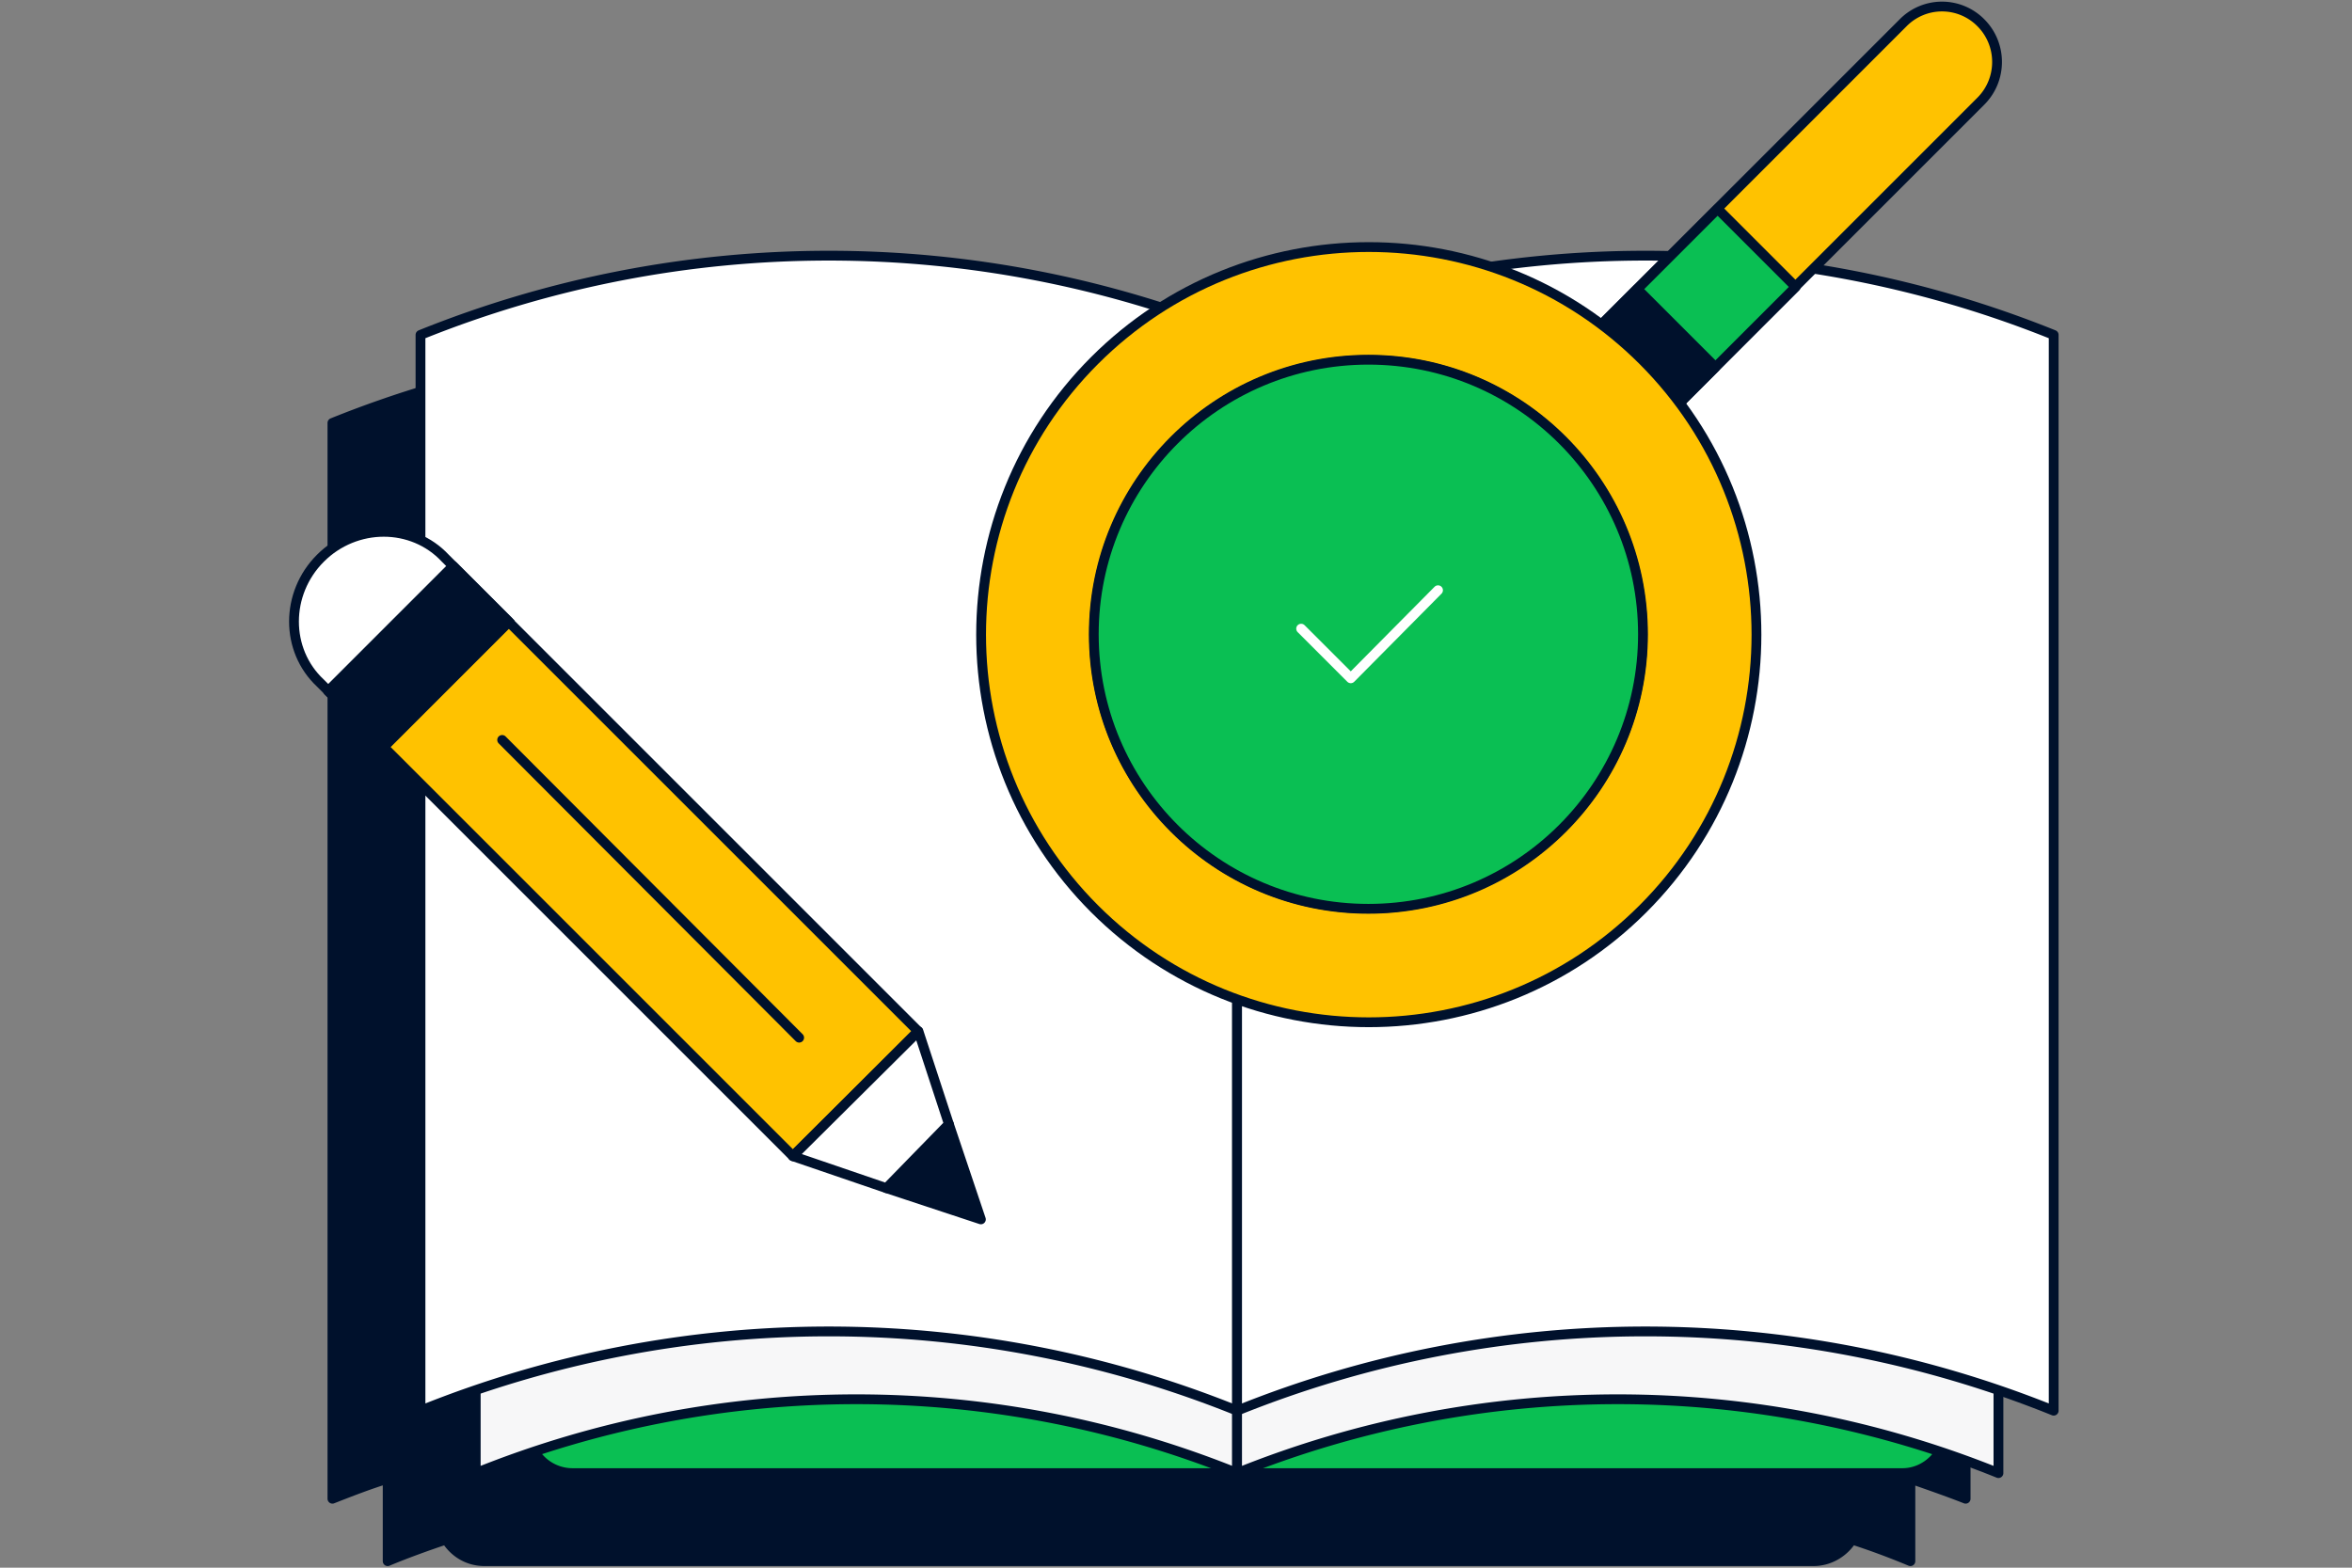 <svg xmlns="http://www.w3.org/2000/svg" fill="none" viewBox="0 0 360 240"><rect x="0" y="0" width="360" height="240" fill="#808080" stroke="none"/><path fill="#00112C" stroke="#00112C" stroke-linecap="round" stroke-linejoin="round" stroke-miterlimit="10" stroke-width="1.5" d="M300.861 64.75a167.04 167.04 0 0 0-124.989 0 167.04 167.04 0 0 0-124.99 0v164.692c2.82-1.103 5.638-2.206 8.456-3.063V239c2.94-1.225 6.004-2.328 8.945-3.309 1.226 1.961 3.309 3.309 5.882 3.309H277.58c2.45 0 4.656-1.348 5.881-3.309 3.064.981 6.005 2.084 8.946 3.309v-12.621c2.818.98 5.637 1.96 8.455 3.063z"/><path fill="#0ABF53" stroke="#00112C" stroke-linecap="round" stroke-linejoin="round" stroke-miterlimit="10" stroke-width="1.5" d="M291.179 225.521H87.643a6.85 6.85 0 0 1-6.862-6.863v-4.411a6.85 6.85 0 0 1 6.862-6.862H291.18a6.85 6.85 0 0 1 6.863 6.862v4.411c-.123 3.799-3.186 6.863-6.863 6.863"/><path fill="#F7F7F8" stroke="#00112C" stroke-linecap="round" stroke-linejoin="round" stroke-miterlimit="10" stroke-width="1.5" d="M72.816 71.857V225.52a155.82 155.82 0 0 1 116.534 0V71.857a155.82 155.82 0 0 0-116.534 0"/><path fill="#F7F7F8" stroke="#00112C" stroke-linecap="round" stroke-linejoin="round" stroke-miterlimit="10" stroke-width="1.5" d="M189.35 71.857V225.52a155.82 155.82 0 0 1 116.534 0V71.857a155.82 155.82 0 0 0-116.534 0"/><path fill="#fff" stroke="#00112C" stroke-linecap="round" stroke-linejoin="round" stroke-miterlimit="10" stroke-width="1.5" d="M64.361 51.271v164.692a167.04 167.04 0 0 1 124.989 0V51.271a167.04 167.04 0 0 0-124.989 0"/><path fill="#fff" stroke="#00112C" stroke-linecap="round" stroke-linejoin="round" stroke-miterlimit="10" stroke-width="1.5" d="M189.35 51.271v164.692a167.04 167.04 0 0 1 124.989 0V51.271a167.04 167.04 0 0 0-124.989 0"/><path fill="#FFC200" stroke="#00112C" stroke-linecap="round" stroke-linejoin="round" stroke-miterlimit="10" stroke-width="1.5" d="M303.189 3.481a8.36 8.36 0 0 0-11.887 0L244.86 49.923c-3.308 3.309 8.946 14.95 12.254 11.642l46.075-46.075c3.308-3.308 3.308-8.7 0-12.009"/><path fill="#0ABF53" stroke="#00112C" stroke-linecap="round" stroke-linejoin="round" stroke-miterlimit="10" stroke-width="1.5" d="M274.858 43.927 262.9 31.97l-17.762 17.762 11.957 11.958z"/><path fill="#00112C" stroke="#00112C" stroke-linecap="round" stroke-linejoin="round" stroke-miterlimit="10" stroke-width="1.5" d="m262.561 56.214-11.957-11.957-11.871 11.87 11.957 11.958z"/><path fill="#FFC200" stroke="#00112C" stroke-linecap="round" stroke-linejoin="round" stroke-miterlimit="10" stroke-width="1.5" d="M167.538 139.131c23.16 23.16 60.779 23.16 83.939 0s23.159-60.779 0-83.939c-23.16-23.16-60.779-23.16-83.939 0s-23.16 60.779 0 83.939m12.254-71.685c16.42-16.42 43.011-16.42 59.308 0 16.42 16.42 16.42 43.011 0 59.309-16.42 16.42-43.011 16.42-59.308 0-16.421-16.298-16.421-42.889 0-59.309"/><path fill="#0ABF53" stroke="#00112C" stroke-linecap="round" stroke-linejoin="round" stroke-miterlimit="10" stroke-width="1.5" d="M209.447 139.131c23.213 0 42.03-18.817 42.03-42.03S232.66 55.07 209.447 55.07s-42.031 18.818-42.031 42.03c0 23.214 18.818 42.031 42.031 42.031"/><path stroke="#fff" stroke-linecap="round" stroke-linejoin="round" stroke-miterlimit="10" stroke-width="1.5" d="m199.152 96.243 7.598 7.597 13.356-13.48"/><path fill="#FFC200" stroke="#00112C" stroke-linecap="round" stroke-linejoin="round" stroke-miterlimit="10" stroke-width="1.5" d="m77.883 95.218-19.149 19.149 62.646 62.645 19.149-19.149z"/><path fill="#00112C" stroke="#00112C" stroke-linecap="round" stroke-linejoin="round" stroke-miterlimit="10" stroke-width="1.5" d="m135.678 181.898 14.459 4.779-4.901-14.582z"/><path fill="#fff" stroke="#00112C" stroke-linecap="round" stroke-linejoin="round" stroke-miterlimit="10" stroke-width="1.5" d="m121.342 176.997 14.337 4.901 9.558-9.803-4.657-14.214z"/><path fill="#fff" stroke="#00112C" stroke-miterlimit="10" stroke-width="1.5" d="M49.044 85.46c5.391-5.391 14.092-5.391 19.116 0l9.558 9.558-19.116 19.116-9.558-9.558c-5.392-5.024-5.392-13.724 0-19.116Z"/><path fill="#00112C" stroke="#00112C" stroke-linecap="round" stroke-linejoin="round" stroke-miterlimit="10" stroke-width="1.5" d="m77.849 95.14-8.492-8.49-19.148 19.148 8.49 8.491z"/><path stroke="#00112C" stroke-linecap="round" stroke-linejoin="round" stroke-miterlimit="10" stroke-width="1.5" d="m76.86 113.276 45.461 45.584"/></svg>